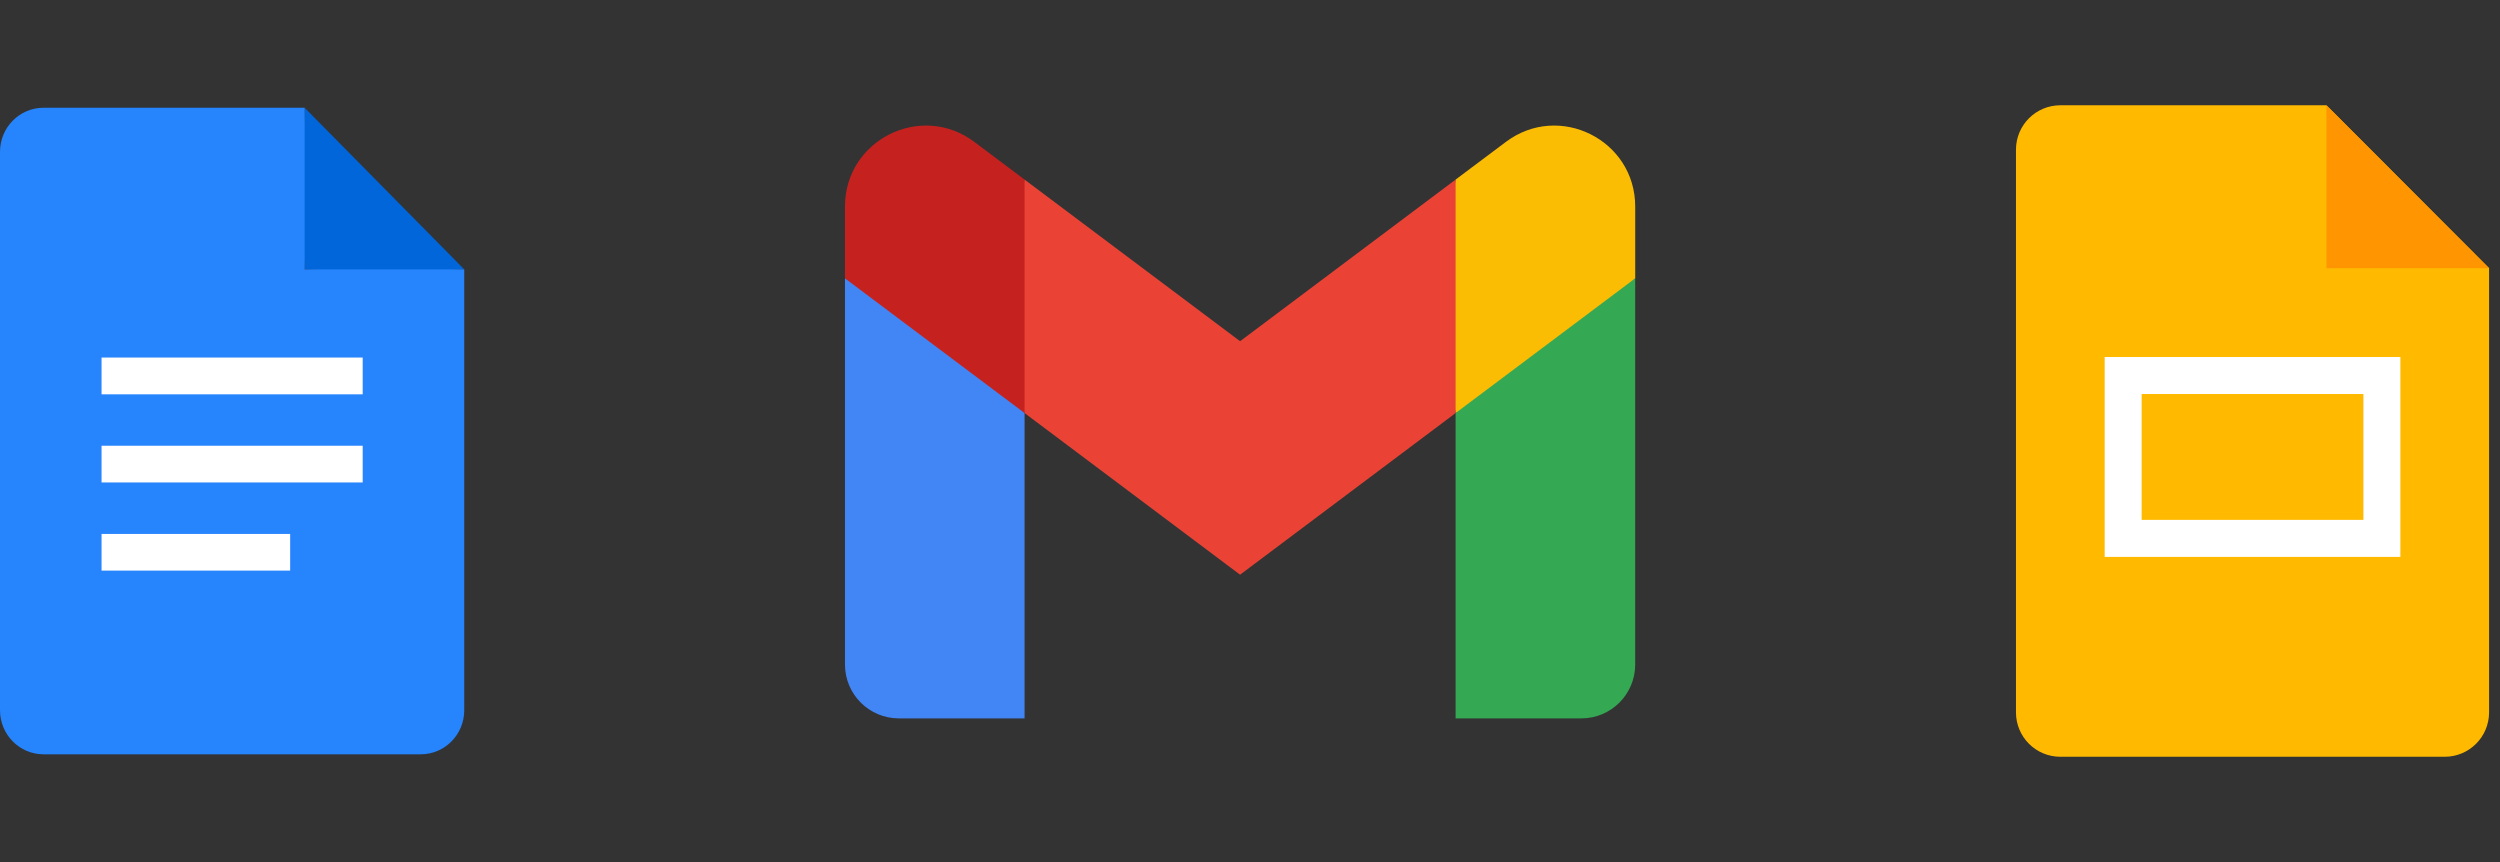 <svg width="116" height="40" viewBox="0 0 116 40" fill="none" xmlns="http://www.w3.org/2000/svg">
<rect x="0" y="0" width="116" height="40" fill="#333333" stroke="none"/>
<rect x="4.375" y="20.341" width="12.79" height="2.386" fill="white"/>
<rect x="4.375" y="24.432" width="9.424" height="2.386" fill="white"/>
<path d="M14.136 12.5L17.606 12.671L21.541 12.5L14.136 5L13.968 9.578L14.136 12.5Z" fill="#0066DA"/>
<rect x="4.375" y="16.25" width="12.79" height="2.386" fill="white"/>
<path fill-rule="evenodd" clip-rule="evenodd" d="M14.136 5V12.5H21.541V32.955C21.541 34.085 20.637 35 19.521 35H2.019C0.904 35 0 34.085 0 32.955V7.045C0 5.915 0.904 5 2.019 5H14.136ZM4.712 26.477H13.463V24.773H4.712V26.477ZM16.829 22.386H4.712V20.682H16.829V22.386ZM4.712 18.296H16.829V16.591H4.712V18.296Z" fill="#2684FC"/>
<g clip-path="url(#clip0_4342_87801)">
<path d="M39.207 9.583V12.916L43.03 16.616L47.54 19.166L48.374 13.556L47.54 8.333L45.207 6.583C42.734 4.729 39.207 6.493 39.207 9.583Z" fill="#C5221F"/>
<path d="M67.54 8.333L66.707 13.625L67.54 19.166L71.634 17.139L75.874 12.916V9.583C75.874 6.493 72.347 4.729 69.874 6.583L67.54 8.333Z" fill="#FBBC04"/>
<path d="M41.707 33.333H47.54V19.166L39.207 12.916V30.833C39.207 32.214 40.326 33.333 41.707 33.333Z" fill="#4285F4"/>
<path d="M67.54 33.333H73.373C74.755 33.333 75.873 32.214 75.873 30.833V12.916L67.54 19.166V33.333Z" fill="#34A853"/>
<path d="M57.54 15.832L47.54 8.333V19.166L57.54 26.666L67.54 19.166V8.333L57.54 15.832Z" fill="#EA4335"/>
</g>
<path d="M113.435 35.114H95.599C94.462 35.114 93.541 34.192 93.541 33.053V6.946C93.541 5.808 94.462 4.885 95.599 4.885H107.947L115.493 12.443V33.053C115.493 34.192 114.572 35.114 113.435 35.114Z" fill="#FFBA00"/>
<path d="M107.947 4.885L115.493 12.443H107.947V4.885Z" fill="#FF9500"/>
<path fill-rule="evenodd" clip-rule="evenodd" d="M99.372 16.565H109.662H111.377V18.282V24.122V25.84H109.662H99.372H97.657V24.122V18.282V16.565H99.372ZM99.372 24.122H109.662V18.282H99.372V24.122Z" fill="white"/>
<defs>
<clipPath id="clip0_4342_87801">
<rect width="40" height="40" fill="white" transform="translate(37.541)"/>
</clipPath>
</defs>
</svg>

